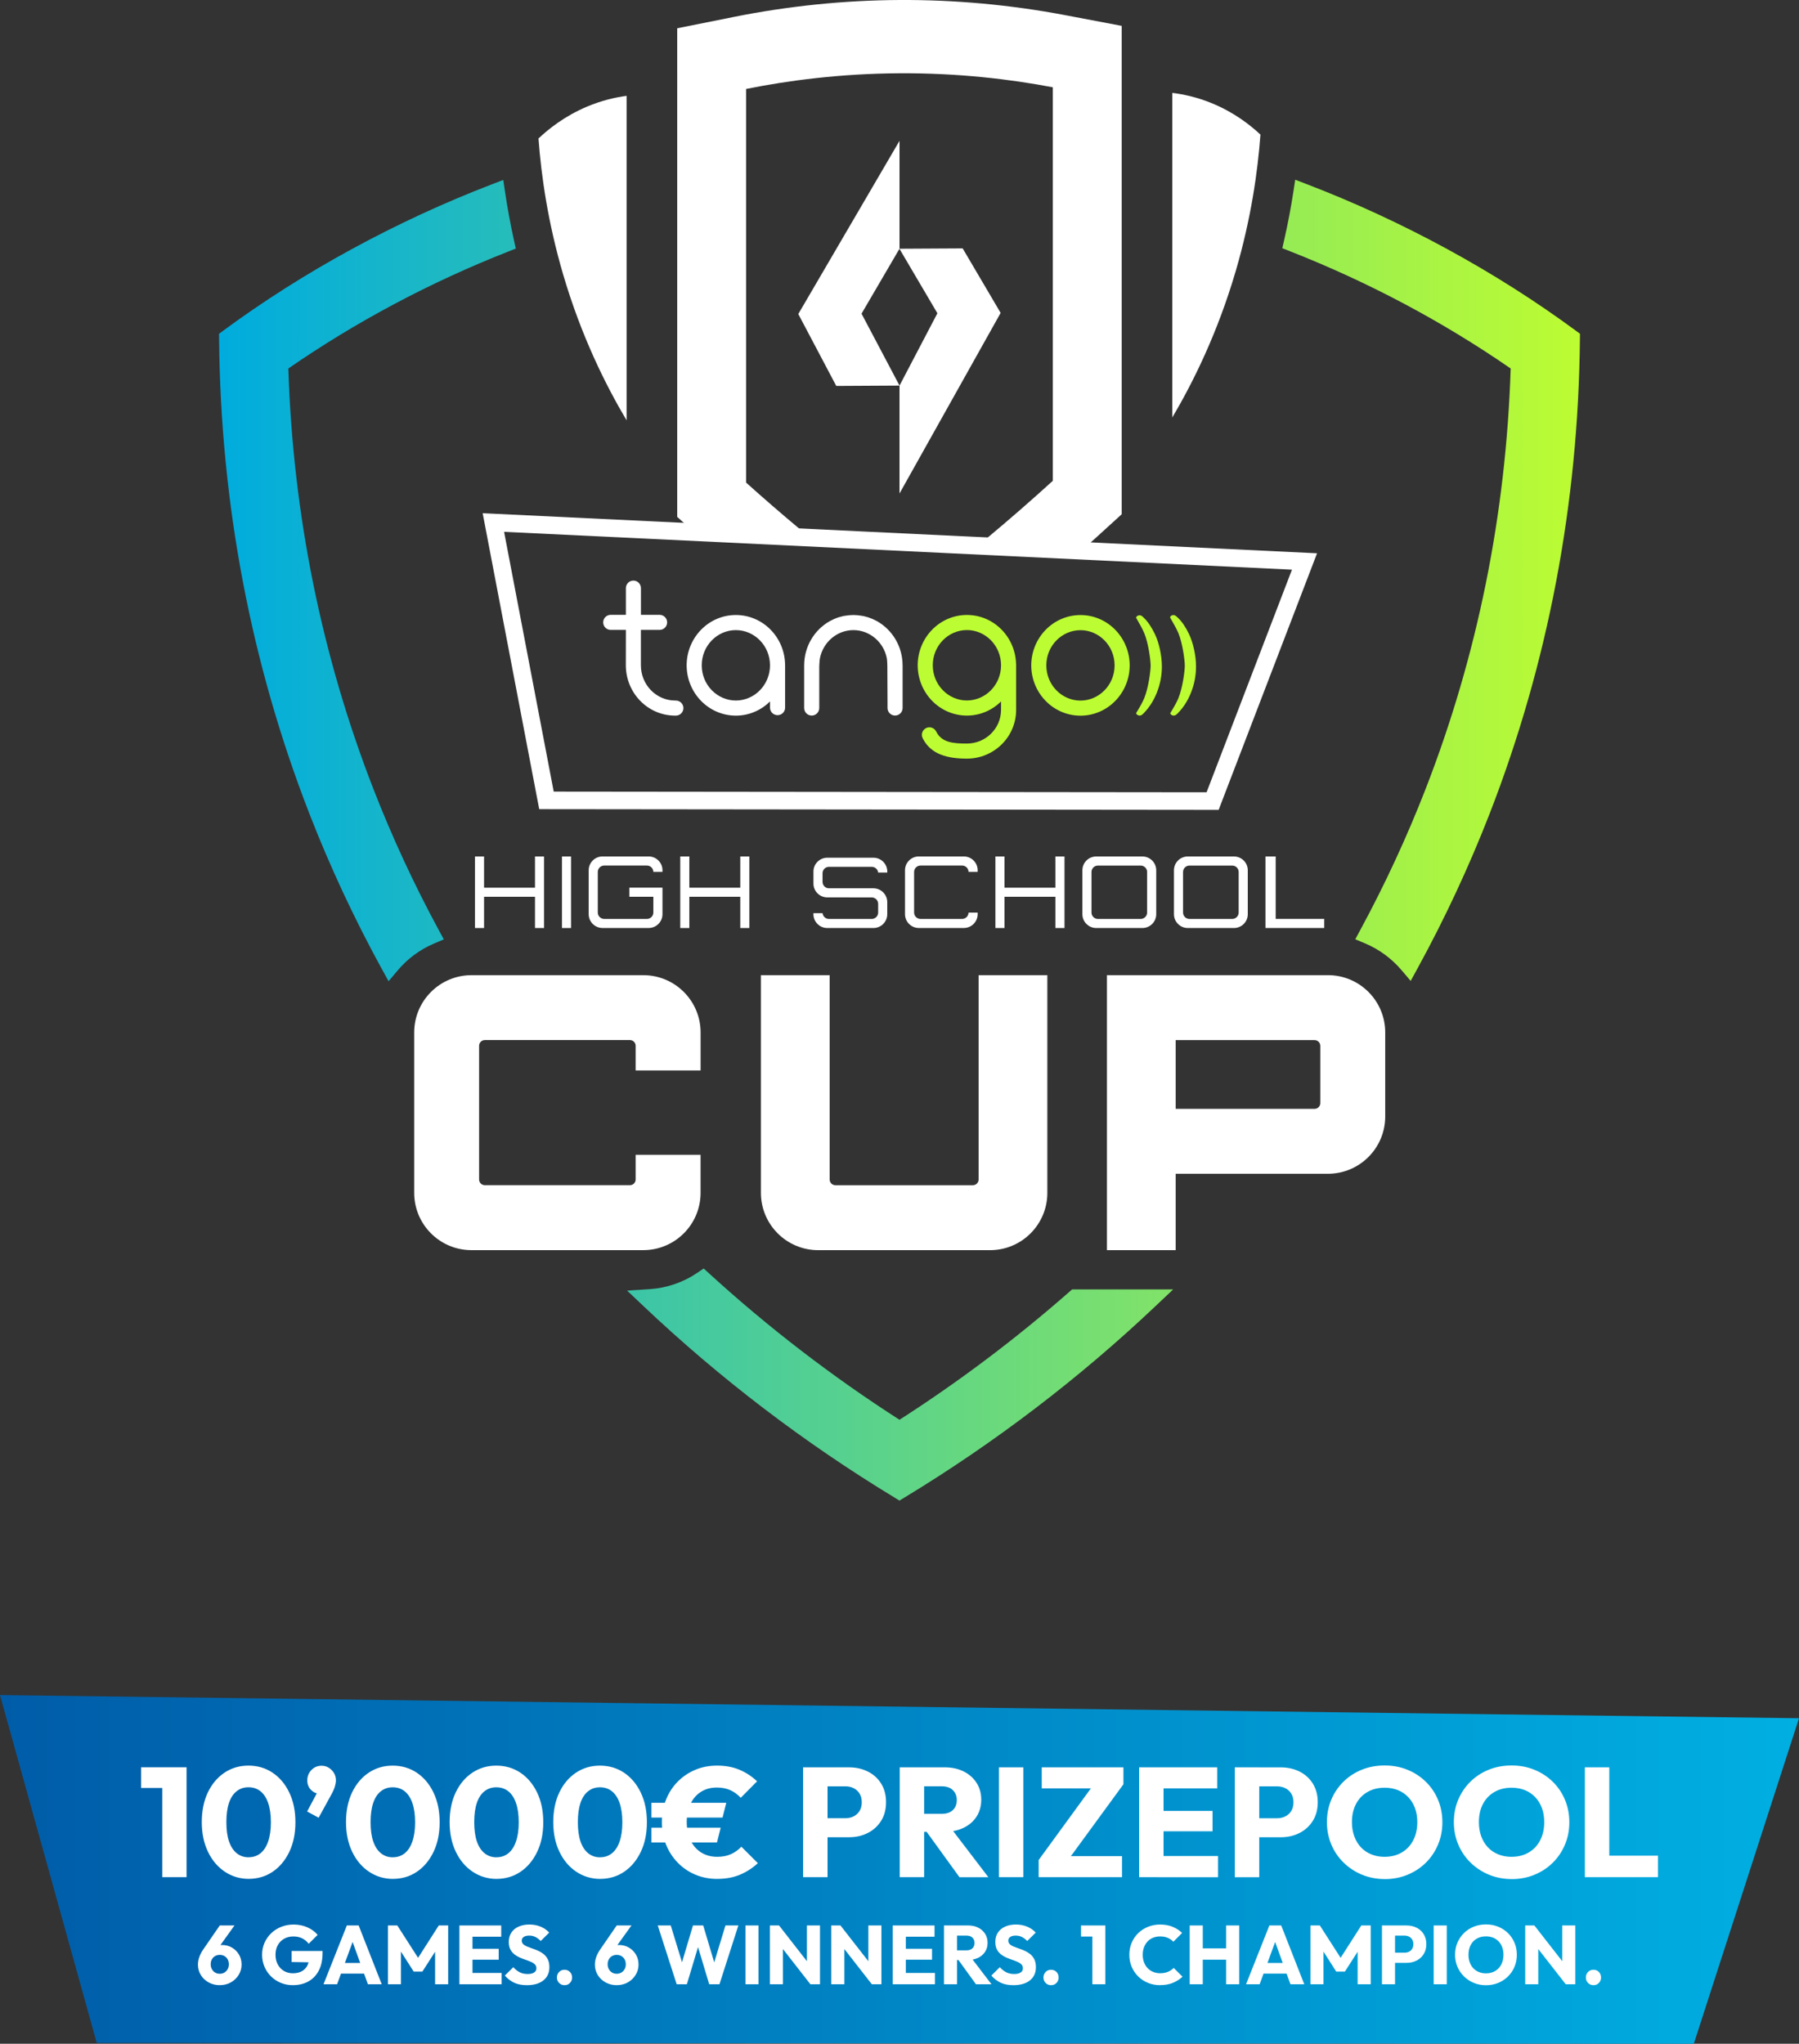 <?xml version="1.0" encoding="UTF-8"?>
<svg id="Layer_2" data-name="Layer 2" xmlns="http://www.w3.org/2000/svg" xmlns:xlink="http://www.w3.org/1999/xlink" viewBox="0 0 763.15 866.84">
  <rect x="0" y="0" width="763.15" height="866.84" fill="#333333" stroke="none"/>
  <defs>
    <style>
      .cls-1 {
        fill: url(#linear-gradient-2);
      }

      .cls-2 {
        fill: #fff;
      }

      .cls-3 {
        fill: #bcfc32;
      }

      .cls-4 {
        fill: none;
      }

      .cls-5 {
        fill: url(#linear-gradient-3);
      }

      .cls-6 {
        fill: url(#linear-gradient);
      }

      .cls-7 {
        fill: url(#linear-gradient-4);
      }
    </style>
    <linearGradient id="linear-gradient" x1="0" y1="792.89" x2="763.15" y2="792.89" gradientUnits="userSpaceOnUse">
      <stop offset="0" stop-color="#005ca8"/>
      <stop offset="1" stop-color="#00afe2"/>
    </linearGradient>
    <linearGradient id="linear-gradient-2" x1="2173.31" y1="2749.9" x2="1560.58" y2="2749.9" gradientTransform="translate(-1503.08 -2503.76)" gradientUnits="userSpaceOnUse">
      <stop offset="0" stop-color="#bcfc32"/>
      <stop offset="1" stop-color="#00acde"/>
    </linearGradient>
    <linearGradient id="linear-gradient-3" x1="2208.79" y1="2750.01" x2="1596" y2="2750.01" xlink:href="#linear-gradient-2"/>
    <linearGradient id="linear-gradient-4" x1="2196.69" y1="3090.98" x2="1573.29" y2="3090.98" xlink:href="#linear-gradient-2"/>
  </defs>
  <g id="Layer_1-2" data-name="Layer 1">
    <g>
      <g>
        <path class="cls-6" d="M41.04,866.48c-13.68-49.18-27.36-98.36-41.04-147.54,254.38,3.28,508.77,6.55,763.15,9.83-14.87,46.02-29.75,92.04-44.62,138.06l-677.49-.35Z"/>
        <path class="cls-2" d="M59.86,758.35v-8.78h18.61v8.78h-18.61Zm8.98,37.82v-46.59h10.3v46.59h-10.3Zm36.69,.73c-3.74,0-7.13-1.01-10.16-3.04-3.04-2.02-5.42-4.85-7.16-8.48-1.74-3.63-2.61-7.82-2.61-12.57s.86-8.99,2.57-12.57c1.72-3.59,4.07-6.38,7.06-8.38,2.99-2,6.38-3,10.16-3s7.24,1,10.23,3c2.99,2,5.36,4.81,7.09,8.41,1.74,3.61,2.61,7.81,2.61,12.61s-.87,9-2.61,12.6c-1.74,3.61-4.09,6.41-7.06,8.41-2.97,2-6.35,3-10.13,3Zm-.06-9.17c1.94,0,3.61-.56,5.01-1.68,1.41-1.12,2.5-2.79,3.27-5.01s1.16-4.94,1.16-8.15-.39-5.98-1.16-8.18c-.77-2.2-1.86-3.86-3.27-4.98-1.41-1.12-3.1-1.68-5.08-1.68s-3.55,.55-4.98,1.65c-1.43,1.1-2.52,2.75-3.27,4.95s-1.12,4.93-1.12,8.18,.37,5.99,1.12,8.18c.75,2.2,1.84,3.87,3.27,5.02,1.43,1.15,3.11,1.72,5.05,1.72Zm24.81-19.4l4.82-9.04,2.97-.79c-.31,.62-.68,1.15-1.12,1.58s-.95,.66-1.52,.66c-1.28,0-2.44-.53-3.5-1.58-1.06-1.05-1.58-2.4-1.58-4.03,0-1.72,.58-3.18,1.75-4.39,1.16-1.21,2.61-1.82,4.32-1.82,1.63,0,3.05,.61,4.26,1.82,1.21,1.21,1.82,2.67,1.82,4.39,0,.7-.13,1.53-.4,2.47-.26,.95-.79,2.15-1.58,3.6l-5.35,9.77-4.88-2.64Zm36.43,28.58c-3.74,0-7.13-1.01-10.16-3.04-3.04-2.02-5.42-4.85-7.16-8.48-1.74-3.63-2.61-7.82-2.61-12.57s.86-8.99,2.57-12.57c1.72-3.59,4.07-6.38,7.06-8.38,2.99-2,6.38-3,10.16-3s7.24,1,10.23,3c2.99,2,5.36,4.81,7.09,8.41,1.74,3.61,2.61,7.81,2.61,12.61s-.87,9-2.61,12.6c-1.74,3.61-4.09,6.41-7.06,8.41-2.97,2-6.35,3-10.13,3Zm-.06-9.17c1.94,0,3.61-.56,5.01-1.68,1.41-1.12,2.5-2.79,3.27-5.01s1.16-4.94,1.16-8.15-.39-5.98-1.16-8.18c-.77-2.2-1.86-3.86-3.27-4.98-1.41-1.12-3.1-1.68-5.08-1.68s-3.55,.55-4.98,1.65c-1.43,1.1-2.52,2.75-3.27,4.95-.75,2.2-1.12,4.93-1.12,8.18s.37,5.99,1.12,8.18c.75,2.2,1.84,3.87,3.27,5.02,1.43,1.15,3.11,1.72,5.05,1.72Zm44.02,9.17c-3.74,0-7.13-1.01-10.16-3.04-3.04-2.02-5.42-4.85-7.16-8.48-1.74-3.63-2.61-7.82-2.61-12.57s.86-8.99,2.57-12.57c1.72-3.59,4.07-6.38,7.06-8.38,2.99-2,6.38-3,10.16-3s7.24,1,10.23,3c2.99,2,5.36,4.81,7.09,8.41,1.74,3.61,2.61,7.81,2.61,12.61s-.87,9-2.61,12.6c-1.74,3.61-4.09,6.41-7.06,8.41-2.97,2-6.35,3-10.13,3Zm-.06-9.17c1.94,0,3.61-.56,5.01-1.68,1.41-1.12,2.5-2.79,3.27-5.01,.77-2.22,1.16-4.94,1.16-8.15s-.39-5.98-1.16-8.18c-.77-2.2-1.86-3.86-3.27-4.98-1.41-1.12-3.1-1.68-5.08-1.68s-3.55,.55-4.98,1.65c-1.43,1.1-2.52,2.75-3.27,4.95s-1.12,4.93-1.12,8.18,.37,5.99,1.12,8.18c.75,2.2,1.84,3.87,3.27,5.02,1.43,1.15,3.11,1.72,5.05,1.72Zm44.02,9.17c-3.74,0-7.13-1.01-10.16-3.04-3.04-2.02-5.42-4.85-7.16-8.48-1.74-3.63-2.61-7.82-2.61-12.57s.86-8.99,2.57-12.57c1.72-3.59,4.07-6.38,7.06-8.38,2.99-2,6.38-3,10.16-3s7.24,1,10.23,3c2.99,2,5.36,4.81,7.09,8.41,1.74,3.61,2.61,7.81,2.61,12.61s-.87,9-2.61,12.6c-1.74,3.61-4.09,6.41-7.06,8.41-2.97,2-6.35,3-10.13,3Zm-.06-9.17c1.94,0,3.61-.56,5.01-1.68,1.41-1.12,2.5-2.79,3.27-5.01s1.16-4.94,1.16-8.15-.39-5.98-1.16-8.18c-.77-2.2-1.86-3.86-3.27-4.98-1.41-1.12-3.1-1.68-5.08-1.68s-3.55,.55-4.98,1.65c-1.43,1.1-2.52,2.75-3.27,4.95-.75,2.2-1.12,4.93-1.12,8.18s.37,5.99,1.12,8.18c.75,2.2,1.84,3.87,3.27,5.02,1.43,1.15,3.11,1.72,5.05,1.72Zm21.78-16.83v-6.27h31.74l-1.58,6.27h-30.16Zm0,10.56v-6.27h29.37l-1.58,6.27h-27.78Zm27.91,15.44c-3.39,0-6.5-.61-9.34-1.82-2.84-1.21-5.33-2.91-7.46-5.11-2.13-2.2-3.78-4.76-4.95-7.69-1.17-2.92-1.75-6.08-1.75-9.47s.58-6.54,1.75-9.47c1.17-2.93,2.81-5.47,4.92-7.62,2.11-2.16,4.59-3.84,7.42-5.05,2.84-1.21,5.95-1.82,9.34-1.82,3.56,0,6.74,.59,9.54,1.78,2.79,1.19,5.27,2.82,7.42,4.88l-6.93,7c-1.23-1.36-2.67-2.43-4.32-3.2-1.65-.77-3.6-1.16-5.84-1.16-2.55,0-4.78,.61-6.7,1.82-1.91,1.21-3.4,2.92-4.45,5.11-1.06,2.2-1.59,4.77-1.59,7.72s.54,5.53,1.62,7.76,2.58,3.94,4.52,5.15c1.94,1.21,4.2,1.82,6.8,1.82,2.2,0,4.14-.37,5.81-1.12,1.67-.75,3.15-1.8,4.42-3.17l6.99,6.99c-2.24,2.07-4.76,3.7-7.56,4.88-2.79,1.19-6.02,1.78-9.67,1.78Zm36.43-.73v-46.59h10.36v46.59h-10.36Zm7.92-16.96v-8.05h10.03c1.28,0,2.44-.26,3.5-.79,1.05-.53,1.89-1.3,2.51-2.31,.62-1.01,.92-2.24,.92-3.69s-.31-2.62-.92-3.63c-.62-1.01-1.45-1.78-2.51-2.31-1.06-.53-2.22-.79-3.5-.79h-10.03v-8.05h11.55c2.95,0,5.61,.59,7.99,1.78,2.38,1.19,4.26,2.89,5.64,5.11,1.39,2.22,2.08,4.85,2.08,7.89s-.69,5.66-2.08,7.89c-1.39,2.22-3.27,3.94-5.64,5.15-2.37,1.21-5.04,1.82-7.99,1.82h-11.55Zm33.06,16.96v-46.59h10.36v46.59h-10.36Zm7.92-19.21v-7.65h9.83c2.07,0,3.66-.53,4.78-1.58,1.12-1.06,1.68-2.49,1.68-4.29,0-1.67-.55-3.06-1.65-4.16s-2.68-1.65-4.75-1.65h-9.9v-8.05h11.09c3.08,0,5.79,.58,8.12,1.75,2.33,1.17,4.16,2.78,5.48,4.85,1.32,2.07,1.98,4.44,1.98,7.13s-.66,5.11-1.98,7.16c-1.32,2.05-3.17,3.64-5.54,4.78s-5.17,1.71-8.38,1.71h-10.76Zm17.42,19.21l-14.52-20.06,9.5-2.57,17.29,22.64h-12.28Zm16.76,0v-46.59h10.36v46.59h-10.36Zm16.83-7.26l23.43-32.14h12.54l-23.49,32.14h-12.47Zm0,7.26v-7.26l6.86-1.65h28.51v8.91h-35.37Zm1.32-37.68v-8.91h34.65v7.19l-6.99,1.72h-27.65Zm41.31,37.68v-46.59h10.36v46.59h-10.36Zm7.92-37.68v-8.91h25.21v8.91h-25.21Zm0,18.22v-8.65h23.23v8.65h-23.23Zm0,19.47v-8.98h25.54v8.98h-25.54Zm32.67,0v-46.59h10.36v46.59h-10.36Zm7.92-16.96v-8.05h10.03c1.28,0,2.44-.26,3.5-.79,1.05-.53,1.89-1.3,2.51-2.31,.62-1.01,.92-2.24,.92-3.69s-.31-2.62-.92-3.63c-.62-1.01-1.45-1.78-2.51-2.31-1.06-.53-2.22-.79-3.5-.79h-10.03v-8.05h11.55c2.95,0,5.61,.59,7.99,1.78,2.38,1.19,4.26,2.89,5.64,5.11s2.08,4.85,2.08,7.89-.69,5.66-2.08,7.89-3.27,3.94-5.64,5.15c-2.37,1.21-5.04,1.82-7.99,1.82h-11.55Zm55.77,17.75c-3.52,0-6.76-.62-9.74-1.85-2.97-1.23-5.57-2.95-7.82-5.15-2.24-2.2-3.98-4.76-5.21-7.69-1.23-2.92-1.85-6.08-1.85-9.47s.62-6.6,1.85-9.5c1.23-2.9,2.95-5.44,5.15-7.62,2.2-2.18,4.79-3.87,7.76-5.08,2.97-1.21,6.21-1.82,9.73-1.82s6.7,.61,9.67,1.82c2.97,1.21,5.56,2.9,7.79,5.08,2.22,2.18,3.95,4.73,5.18,7.66s1.85,6.1,1.85,9.54-.62,6.54-1.85,9.47c-1.23,2.93-2.95,5.48-5.15,7.66-2.2,2.18-4.78,3.88-7.76,5.11-2.97,1.23-6.17,1.85-9.6,1.85Zm-.13-9.44c2.77,0,5.2-.62,7.29-1.85,2.09-1.23,3.71-2.96,4.85-5.18,1.14-2.22,1.71-4.78,1.71-7.69,0-2.2-.33-4.19-.99-5.97-.66-1.78-1.61-3.32-2.84-4.62-1.23-1.3-2.7-2.29-4.39-2.97-1.69-.68-3.57-1.02-5.64-1.02-2.77,0-5.2,.61-7.29,1.82-2.09,1.21-3.71,2.9-4.85,5.08-1.15,2.18-1.72,4.74-1.72,7.69,0,2.2,.33,4.2,.99,6.01,.66,1.8,1.59,3.36,2.8,4.65,1.21,1.3,2.67,2.3,4.39,3,1.72,.7,3.61,1.06,5.68,1.06Zm53.98,9.44c-3.52,0-6.76-.62-9.74-1.85-2.97-1.23-5.57-2.95-7.82-5.15-2.24-2.2-3.98-4.76-5.21-7.69-1.23-2.92-1.85-6.08-1.85-9.47s.62-6.6,1.85-9.5c1.23-2.9,2.95-5.44,5.15-7.62,2.2-2.18,4.79-3.87,7.76-5.08,2.97-1.21,6.21-1.82,9.73-1.82s6.7,.61,9.67,1.82c2.97,1.21,5.56,2.9,7.79,5.08,2.22,2.18,3.95,4.73,5.18,7.66,1.23,2.93,1.85,6.1,1.85,9.54s-.62,6.54-1.85,9.47-2.95,5.48-5.15,7.66c-2.2,2.18-4.78,3.88-7.76,5.11-2.97,1.23-6.17,1.85-9.6,1.85Zm-.13-9.44c2.77,0,5.2-.62,7.29-1.85,2.09-1.23,3.71-2.96,4.85-5.18,1.14-2.22,1.71-4.78,1.71-7.69,0-2.2-.33-4.19-.99-5.97-.66-1.78-1.61-3.32-2.84-4.62-1.23-1.3-2.7-2.29-4.39-2.97-1.69-.68-3.57-1.02-5.64-1.02-2.77,0-5.2,.61-7.29,1.82-2.09,1.21-3.71,2.9-4.85,5.08-1.15,2.18-1.72,4.74-1.72,7.69,0,2.2,.33,4.2,.99,6.01,.66,1.8,1.59,3.36,2.8,4.65,1.21,1.3,2.67,2.3,4.39,3,1.72,.7,3.61,1.06,5.68,1.06Zm31.08,8.64v-46.59h10.36v46.59h-10.36Zm7.99,0v-9.11h23.03v9.11h-23.03Z"/>
        <g>
          <path class="cls-2" d="M93.23,841.99c-1.74,0-3.31-.39-4.72-1.17-1.4-.78-2.51-1.82-3.32-3.13s-1.22-2.77-1.22-4.4c0-2.12,.74-4.26,2.23-6.43l7.03-10.21h6.25l-7.81,10.88-2.08,.18c.33-.57,.68-1.05,1.04-1.47,.37-.41,.83-.73,1.4-.95,.57-.22,1.28-.34,2.15-.34,1.55,0,2.95,.36,4.19,1.08,1.24,.72,2.23,1.7,2.98,2.93,.75,1.24,1.13,2.66,1.13,4.26s-.41,3.1-1.24,4.43c-.82,1.33-1.93,2.38-3.32,3.16-1.39,.78-2.96,1.17-4.7,1.17Zm0-4.84c.73,0,1.39-.18,1.98-.53,.59-.35,1.05-.84,1.38-1.45,.33-.61,.49-1.29,.49-2.05s-.17-1.47-.49-2.07c-.33-.6-.79-1.07-1.38-1.41-.59-.34-1.25-.51-1.98-.51s-1.42,.17-2,.51c-.58,.34-1.03,.81-1.36,1.41-.33,.6-.49,1.29-.49,2.07s.16,1.44,.49,2.05c.33,.61,.78,1.1,1.36,1.45,.58,.35,1.24,.53,2,.53Z"/>
          <path class="cls-2" d="M124.21,841.99c-1.81,0-3.51-.33-5.1-.99-1.59-.66-2.97-1.57-4.15-2.74-1.18-1.17-2.1-2.53-2.77-4.1s-1.01-3.26-1.01-5.07,.34-3.5,1.02-5.05c.68-1.55,1.63-2.91,2.84-4.08,1.21-1.17,2.63-2.07,4.26-2.72,1.63-.65,3.37-.97,5.23-.97,2.14,0,4.09,.39,5.85,1.17,1.75,.78,3.21,1.85,4.36,3.21l-3.78,3.78c-.8-1.04-1.74-1.81-2.83-2.33-1.08-.52-2.31-.78-3.67-.78-1.46,0-2.77,.32-3.92,.97-1.15,.65-2.05,1.55-2.7,2.72-.65,1.17-.97,2.53-.97,4.08s.32,2.92,.95,4.1c.64,1.18,1.51,2.1,2.61,2.76,1.11,.66,2.38,.99,3.82,.99s2.7-.28,3.73-.83c1.02-.55,1.81-1.35,2.37-2.4,.55-1.05,.83-2.33,.83-3.83l3.67,2.47-11.13-.18v-4.7h13.11v.81c0,2.99-.54,5.51-1.61,7.54-1.07,2.04-2.56,3.57-4.45,4.61-1.9,1.04-4.08,1.55-6.55,1.55Z"/>
          <path class="cls-2" d="M137.24,841.6l9.89-24.94h5.02l9.78,24.94h-5.86l-7.49-20.7h2.01l-7.59,20.7h-5.76Zm5.62-4.52v-4.52h13.6v4.52h-13.6Z"/>
          <path class="cls-2" d="M164.58,841.6v-24.94h3.96l9.82,15.3h-2.01l9.78-15.3h3.99v24.94h-5.55v-15.58l.99,.25-6.39,9.96h-3.67l-6.36-9.96,.95-.25v15.58h-5.51Z"/>
          <path class="cls-2" d="M194.89,841.6v-24.94h5.55v24.94h-5.55Zm4.24-20.17v-4.77h13.49v4.77h-13.49Zm0,9.75v-4.63h12.43v4.63h-12.43Zm0,10.42v-4.8h13.67v4.8h-13.67Z"/>
          <path class="cls-2" d="M223.47,841.99c-2.05,0-3.81-.34-5.28-1.01-1.47-.67-2.82-1.69-4.04-3.06l3.6-3.57c.8,.92,1.69,1.63,2.67,2.14,.98,.51,2.11,.76,3.41,.76,1.18,0,2.09-.21,2.74-.64,.65-.42,.97-1.01,.97-1.77,0-.68-.21-1.24-.64-1.66-.42-.42-.98-.79-1.68-1.09s-1.46-.6-2.3-.88c-.84-.28-1.67-.61-2.49-.97-.82-.37-1.58-.82-2.28-1.38-.69-.55-1.25-1.25-1.68-2.08s-.64-1.89-.64-3.16c0-1.53,.37-2.85,1.11-3.96,.74-1.11,1.77-1.95,3.09-2.53,1.32-.58,2.84-.87,4.56-.87s3.34,.31,4.79,.92c1.45,.61,2.64,1.45,3.59,2.51l-3.6,3.57c-.75-.78-1.51-1.35-2.28-1.73-.77-.38-1.63-.57-2.6-.57s-1.73,.18-2.3,.55c-.57,.37-.85,.89-.85,1.57,0,.64,.21,1.15,.64,1.54,.42,.39,.98,.72,1.68,1.01,.69,.28,1.46,.57,2.3,.85,.84,.28,1.67,.61,2.49,.99,.82,.38,1.58,.85,2.28,1.43,.69,.58,1.25,1.31,1.68,2.19,.42,.88,.64,1.97,.64,3.27,0,2.38-.85,4.24-2.54,5.6-1.7,1.35-4.04,2.03-7.03,2.03Z"/>
          <path class="cls-2" d="M239.47,841.99c-.92,0-1.68-.32-2.3-.95s-.92-1.4-.92-2.3c0-.94,.31-1.72,.92-2.35s1.38-.94,2.3-.94,1.71,.31,2.31,.94c.6,.62,.9,1.41,.9,2.35s-.3,1.66-.9,2.3c-.6,.64-1.37,.95-2.31,.95Z"/>
          <path class="cls-2" d="M261.62,841.99c-1.74,0-3.31-.39-4.72-1.17-1.4-.78-2.51-1.82-3.32-3.13-.81-1.31-1.22-2.77-1.22-4.4,0-2.12,.74-4.26,2.23-6.43l7.03-10.21h6.25l-7.81,10.88-2.08,.18c.33-.57,.68-1.05,1.04-1.47,.37-.41,.83-.73,1.4-.95,.57-.22,1.28-.34,2.15-.34,1.55,0,2.95,.36,4.19,1.08,1.24,.72,2.23,1.7,2.98,2.93,.75,1.24,1.13,2.66,1.13,4.26s-.41,3.1-1.24,4.43c-.82,1.33-1.93,2.38-3.32,3.16-1.39,.78-2.96,1.17-4.7,1.17Zm0-4.84c.73,0,1.39-.18,1.98-.53,.59-.35,1.05-.84,1.38-1.45,.33-.61,.49-1.29,.49-2.05s-.17-1.47-.49-2.07c-.33-.6-.79-1.07-1.38-1.41-.59-.34-1.25-.51-1.98-.51s-1.42,.17-2,.51c-.58,.34-1.03,.81-1.36,1.41-.33,.6-.49,1.29-.49,2.07s.16,1.44,.49,2.05c.33,.61,.78,1.1,1.36,1.45,.58,.35,1.24,.53,2,.53Z"/>
          <path class="cls-2" d="M287.05,841.6l-8.02-24.94h5.51l5.86,19.18h-2.15l5.72-19.18h4.34l5.72,19.18h-2.12l5.83-19.18h5.48l-8.02,24.94h-4.35l-5.76-19.18h2.05l-5.76,19.18h-4.34Z"/>
          <path class="cls-2" d="M316.23,841.6v-24.94h5.55v24.94h-5.55Z"/>
          <path class="cls-2" d="M326.58,841.6v-24.94h3.89l1.66,4.98v19.96h-5.55Zm17.2,0l-14.69-18.83,1.38-6.11,14.69,18.83-1.38,6.11Zm0,0l-1.48-4.98v-19.96h5.55v24.94h-4.06Z"/>
          <path class="cls-2" d="M352.64,841.6v-24.94h3.89l1.66,4.98v19.96h-5.55Zm17.2,0l-14.69-18.83,1.38-6.11,14.69,18.83-1.38,6.11Zm0,0l-1.48-4.98v-19.96h5.55v24.94h-4.06Z"/>
          <path class="cls-2" d="M378.71,841.6v-24.94h5.55v24.94h-5.55Zm4.24-20.17v-4.77h13.49v4.77h-13.49Zm0,9.75v-4.63h12.43v4.63h-12.43Zm0,10.42v-4.8h13.67v4.8h-13.67Z"/>
          <path class="cls-2" d="M400.44,841.6v-24.94h5.55v24.94h-5.55Zm4.24-10.28v-4.1h5.26c1.11,0,1.96-.28,2.56-.85,.6-.57,.9-1.33,.9-2.3,0-.89-.29-1.64-.88-2.23-.59-.59-1.44-.88-2.54-.88h-5.3v-4.31h5.93c1.65,0,3.1,.31,4.34,.94,1.25,.62,2.22,1.49,2.93,2.6,.71,1.11,1.06,2.38,1.06,3.82s-.35,2.74-1.06,3.83-1.7,1.95-2.97,2.56-2.77,.92-4.49,.92h-5.76Zm9.33,10.28l-7.77-10.74,5.09-1.38,9.26,12.12h-6.57Z"/>
          <path class="cls-2" d="M429.86,841.99c-2.05,0-3.81-.34-5.28-1.01-1.47-.67-2.82-1.69-4.04-3.06l3.6-3.57c.8,.92,1.69,1.63,2.67,2.14,.98,.51,2.11,.76,3.41,.76,1.18,0,2.09-.21,2.74-.64,.65-.42,.97-1.01,.97-1.77,0-.68-.21-1.24-.64-1.66-.42-.42-.98-.79-1.68-1.09s-1.46-.6-2.3-.88c-.84-.28-1.67-.61-2.49-.97-.82-.37-1.58-.82-2.28-1.38-.69-.55-1.25-1.25-1.68-2.08-.42-.84-.64-1.89-.64-3.16,0-1.53,.37-2.85,1.11-3.96,.74-1.11,1.77-1.95,3.09-2.53,1.32-.58,2.84-.87,4.56-.87s3.34,.31,4.79,.92c1.45,.61,2.64,1.45,3.59,2.51l-3.6,3.57c-.75-.78-1.51-1.35-2.28-1.73-.77-.38-1.63-.57-2.6-.57s-1.73,.18-2.3,.55c-.57,.37-.85,.89-.85,1.57,0,.64,.21,1.15,.64,1.54,.42,.39,.98,.72,1.68,1.01,.69,.28,1.46,.57,2.3,.85,.84,.28,1.67,.61,2.49,.99,.82,.38,1.58,.85,2.28,1.43,.69,.58,1.25,1.31,1.68,2.19,.42,.88,.64,1.97,.64,3.27,0,2.38-.85,4.24-2.54,5.6-1.7,1.35-4.04,2.03-7.03,2.03Z"/>
          <path class="cls-2" d="M445.86,841.99c-.92,0-1.68-.32-2.3-.95s-.92-1.4-.92-2.3c0-.94,.31-1.72,.92-2.35s1.38-.94,2.3-.94,1.71,.31,2.31,.94c.6,.62,.9,1.41,.9,2.35s-.3,1.66-.9,2.3c-.6,.64-1.37,.95-2.31,.95Z"/>
          <path class="cls-2" d="M458.58,821.36v-4.7h9.96v4.7h-9.96Zm4.8,20.24v-24.94h5.51v24.94h-5.51Z"/>
          <path class="cls-2" d="M492.17,841.99c-1.86,0-3.59-.32-5.17-.97-1.59-.65-2.98-1.56-4.17-2.74s-2.11-2.55-2.77-4.12c-.66-1.57-.99-3.26-.99-5.07s.33-3.5,.99-5.07c.66-1.57,1.58-2.93,2.76-4.08,1.18-1.15,2.56-2.05,4.15-2.7,1.59-.65,3.31-.97,5.17-.97,1.98,0,3.74,.32,5.28,.95,1.54,.64,2.89,1.51,4.04,2.61l-3.71,3.74c-.66-.71-1.45-1.26-2.38-1.66-.93-.4-2.01-.6-3.23-.6-1.08,0-2.08,.18-2.99,.55-.91,.37-1.68,.89-2.33,1.57-.65,.68-1.15,1.51-1.52,2.47-.37,.97-.55,2.03-.55,3.18s.18,2.25,.55,3.21c.37,.97,.87,1.79,1.52,2.47,.65,.68,1.42,1.21,2.33,1.59,.91,.38,1.9,.57,2.99,.57,1.27,0,2.38-.2,3.32-.6,.94-.4,1.75-.95,2.44-1.66l3.74,3.74c-1.2,1.11-2.57,1.98-4.12,2.61-1.54,.64-3.33,.95-5.35,.95Z"/>
          <path class="cls-2" d="M504.68,841.6v-24.94h5.55v24.94h-5.55Zm3.32-10.42v-4.8h13.95v4.8h-13.95Zm12.12,10.42v-24.94h5.58v24.94h-5.58Z"/>
          <path class="cls-2" d="M528.59,841.6l9.89-24.94h5.02l9.78,24.94h-5.86l-7.49-20.7h2.01l-7.59,20.7h-5.76Zm5.62-4.52v-4.52h13.6v4.52h-13.6Z"/>
          <path class="cls-2" d="M555.93,841.6v-24.94h3.96l9.82,15.3h-2.01l9.78-15.3h3.99v24.94h-5.55v-15.58l.99,.25-6.39,9.96h-3.67l-6.36-9.96,.95-.25v15.58h-5.51Z"/>
          <path class="cls-2" d="M586.24,841.6v-24.94h5.55v24.94h-5.55Zm4.24-9.08v-4.31h5.37c.68,0,1.31-.14,1.87-.42,.57-.28,1.01-.69,1.34-1.24,.33-.54,.49-1.2,.49-1.98s-.17-1.4-.49-1.94c-.33-.54-.78-.95-1.34-1.24-.57-.28-1.19-.42-1.87-.42h-5.37v-4.31h6.18c1.58,0,3,.32,4.27,.95s2.28,1.55,3.02,2.74c.74,1.19,1.11,2.6,1.11,4.22s-.37,3.03-1.11,4.22c-.74,1.19-1.75,2.11-3.02,2.76-1.27,.65-2.7,.97-4.27,.97h-6.18Z"/>
          <path class="cls-2" d="M608.18,841.6v-24.94h5.55v24.94h-5.55Z"/>
          <path class="cls-2" d="M630.43,842.02c-1.88,0-3.62-.33-5.21-.99s-2.99-1.58-4.19-2.76c-1.2-1.18-2.13-2.55-2.79-4.12s-.99-3.26-.99-5.07,.33-3.53,.99-5.09,1.58-2.91,2.76-4.08c1.18-1.17,2.56-2.07,4.15-2.72,1.59-.65,3.33-.97,5.21-.97s3.59,.32,5.17,.97c1.59,.65,2.98,1.55,4.17,2.72,1.19,1.17,2.11,2.53,2.77,4.1,.66,1.57,.99,3.27,.99,5.1s-.33,3.5-.99,5.07c-.66,1.57-1.58,2.93-2.76,4.1-1.18,1.17-2.56,2.08-4.15,2.74s-3.3,.99-5.14,.99Zm-.07-5.05c1.48,0,2.78-.33,3.9-.99,1.12-.66,1.98-1.58,2.6-2.77,.61-1.19,.92-2.56,.92-4.12,0-1.18-.18-2.24-.53-3.2-.35-.95-.86-1.78-1.52-2.47-.66-.69-1.44-1.22-2.35-1.59-.91-.36-1.91-.55-3.02-.55-1.48,0-2.78,.32-3.9,.97-1.12,.65-1.98,1.55-2.6,2.72-.61,1.17-.92,2.54-.92,4.12,0,1.18,.18,2.25,.53,3.21,.35,.97,.85,1.8,1.5,2.49,.65,.69,1.43,1.23,2.35,1.61,.92,.38,1.93,.57,3.04,.57Z"/>
          <path class="cls-2" d="M647,841.6v-24.94h3.89l1.66,4.98v19.96h-5.55Zm17.2,0l-14.69-18.83,1.38-6.11,14.69,18.83-1.38,6.11Zm0,0l-1.48-4.98v-19.96h5.55v24.94h-4.06Z"/>
          <path class="cls-2" d="M675.96,841.99c-.92,0-1.68-.32-2.3-.95s-.92-1.4-.92-2.3c0-.94,.31-1.72,.92-2.35s1.38-.94,2.3-.94,1.71,.31,2.31,.94c.6,.62,.9,1.41,.9,2.35s-.3,1.66-.9,2.3c-.6,.64-1.37,.95-2.31,.95Z"/>
        </g>
      </g>
      <g>
        <path class="cls-2" d="M316.5,204.69c0-55.65,0-111.3,0-166.96,17.96-3.6,39.95-6.51,65.05-6.65,25.1-.14,47.08,2.53,65.05,5.94V203.93c-8.91,8.12-18.38,16.38-28.34,24.68l43.71,2.1c1.19-1.08,2.4-2.15,3.58-3.23l10.28-9.36V10.97l-23.95-4.54C428.73,2.04,405.07-.12,381.55,0c-23.52,.13-47.18,2.55-70.32,7.19l-23.95,4.81V219.24s3.63,3.26,3.63,3.26l48.9,2.35c-8.12-6.77-15.89-13.5-23.3-20.15Z"/>
        <path class="cls-2" d="M228.74,343.19l-23.99-125.52,353.96,17-41.75,108.83-288.23-.3Zm6.16-7.44l276.94,.29,36.22-94.42-334.22-16.05,21.05,110.18Z"/>
        <g>
          <path class="cls-2" d="M312.16,297.12c-7.93-.02-14.48-6.63-14.48-14.94,0-8.31,6.55-14.92,14.48-14.93,7.93,.02,14.47,6.62,14.48,14.93,0,8.31-6.55,14.92-14.48,14.94m20.88-14.96c-.03-11.71-9.29-21.3-20.88-21.31-11.6,0-20.86,9.62-20.88,21.34,.02,11.72,9.28,21.32,20.88,21.34,5.65,0,10.74-2.31,14.48-6.01v2.62c0,1.76,1.43,3.19,3.21,3.19s3.2-1.43,3.2-3.19v-17.97Zm-46.35,14.96h-.34c-7.93-.02-14.48-6.63-14.48-14.94v-15.01h7.93c1.77,0,3.2-1.43,3.2-3.2s-1.43-3.2-3.2-3.2h-7.91v-11.31c0-1.77-1.43-3.21-3.19-3.21s-3.2,1.43-3.2,3.21v11.31h-6.42c-1.77,0-3.2,1.43-3.2,3.2s1.43,3.2,3.2,3.2h6.42l-.02,15.01c.02,11.72,9.28,21.32,20.88,21.34h.35c1.76,0,3.2-1.43,3.2-3.2,0-1.76-1.44-3.19-3.21-3.19m96.18-14.96c-.01-8.05-4.4-15.11-10.91-18.74l-.41-.2c-.46-.25-.92-.49-1.41-.7l-.6-.22c-.44-.17-.87-.35-1.32-.5-.26-.08-.53-.14-.8-.21-.4-.12-.8-.24-1.21-.32-.26-.05-.54-.08-.81-.12-1.11-.19-2.25-.31-3.42-.31s-2.3,.13-3.41,.31c-.27,.04-.54,.07-.81,.12-.41,.09-.81,.21-1.21,.32-.27,.07-.54,.12-.79,.21-.53,.16-1.03,.37-1.53,.57l-.38,.15c-.51,.22-.99,.47-1.47,.73l-.35,.17c-6.51,3.63-10.89,10.69-10.91,18.74v18.13c0,1.76,1.44,3.2,3.2,3.2s3.2-1.43,3.2-3.2v-2.21h0s0-15.51,0-15.51c0,0,.1-2.44,.29-3.42,1.37-6.83,7.25-11.89,14.19-11.91,6.94,.01,12.82,5.07,14.18,11.91,.2,.98,.24,3.5,.23,3.74l.07,15.18v2.21c0,1.76,1.43,3.2,3.2,3.2s3.2-1.44,3.2-3.2v-18.11h0Z"/>
          <path class="cls-3" d="M481.95,302.47c1.73-2.81,2.88-4.94,3.46-6.39,1.8-4.44,2.7-11.59,2.7-13.75s-.91-9.44-2.72-13.82c-.62-1.46-1.76-3.62-3.44-6.5l-.07-.07c.27-.58,.85-.99,1.54-.99s1.16,.45,1.69,.96l.09,.1c1.69,1.59,3.25,3.88,4.69,6.87,.9,1.88,1.63,4.08,2.17,6.59,.54,2.51,.82,4.92,.82,7.23,0,3.73-.69,7.35-2.05,10.86-1.38,3.52-3.25,6.48-5.63,8.9l-.06,.09c-.53,.51-1,.96-1.69,.96s-1.26-.4-1.54-.98l.04-.06Zm14.49,0c1.73-2.81,2.88-4.94,3.46-6.39,1.8-4.44,2.7-11.56,2.7-13.75s-.91-9.44-2.73-13.82c-.62-1.46-1.76-3.62-3.44-6.5l-.09-.23c.27-.58,.75-.91,1.43-.91s1.16,.44,1.69,.96l.13,.09,.09,.1c1.69,1.59,3.26,3.88,4.69,6.87,.9,1.88,1.63,4.08,2.17,6.59,.55,2.51,.82,4.92,.82,7.23,0,3.73-.68,7.35-2.05,10.86-1.37,3.52-3.25,6.48-5.64,8.9l-.06,.08c-.54,.51-1.01,.96-1.69,.96s-1.21-.31-1.48-.9l-.02-.14Zm-52.58-20.26c0,8.31,6.54,14.92,14.48,14.94,7.93-.02,14.48-6.63,14.48-14.94,0-8.31-6.55-14.92-14.48-14.93-7.93,.02-14.48,6.62-14.48,14.93m-6.4,0c.03-11.72,9.29-21.33,20.88-21.34,11.6,0,20.86,9.61,20.88,21.34-.02,11.72-9.28,21.32-20.88,21.34-11.59-.02-20.85-9.61-20.88-21.34m-27.29,14.89c-7.93-.01-14.48-6.62-14.48-14.94s6.55-14.92,14.48-14.93c7.93,.01,14.47,6.63,14.48,14.93,0,8.31-6.55,14.92-14.48,14.94m20.88-14.94v-.06s0-.43,0-.43l-.03-.14c-.35-11.43-9.46-20.69-20.85-20.7-11.59,.01-20.86,9.62-20.88,21.34,.02,11.72,9.29,21.33,20.88,21.34,5.65,0,10.74-2.3,14.48-6v3.58c-.02,7.85-6.45,14.28-14.48,14.28-5.76,0-10.69-.37-13.04-5.11-.78-1.58-2.7-2.24-4.28-1.45-1.58,.78-2.24,2.69-1.45,4.28h0c3.39,6.88,10.53,8.68,18.78,8.68,11.5-.02,20.87-9.22,20.87-20.68v-18.92Z"/>
        </g>
        <g>
          <path class="cls-2" d="M230.8,363.26v30.35h-3.85v-13.25h-21.61v13.25h-3.85v-30.35h3.85v13.25h21.61v-13.25h3.85Z"/>
          <path class="cls-2" d="M238.39,393.61v-30.35h3.85v30.35h-3.85Z"/>
          <path class="cls-2" d="M253.59,369.83v17.2c0,1.51,1.22,2.72,2.72,2.72h18.13c1.49,0,2.7-1.2,2.72-2.69h0v-6.7h-10.17v-3.87h14.04v11.25c0,3.23-2.63,5.86-5.87,5.86h-19.56c-3.24,0-5.87-2.63-5.87-5.86v-18.63c0-3.23,2.63-5.86,5.87-5.86h19.56c3.24,0,5.87,2.63,5.87,5.86v.69h-3.87c-.02-1.49-1.23-2.69-2.72-2.69h-18.13c-1.5,0-2.72,1.22-2.72,2.72Z"/>
          <path class="cls-2" d="M317.88,363.26v30.35h-3.85v-13.25h-21.61v13.25h-3.85v-30.35h3.85v13.25h21.61v-13.25h3.85Z"/>
          <path class="cls-2" d="M348.93,374.04c0,1.5,1.22,2.72,2.72,2.72h18.86c3.24,.01,5.87,2.64,5.87,5.88v5.11c0,3.23-2.63,5.86-5.87,5.86h-19.58c-3.24,0-5.87-2.63-5.87-5.86v-.43h3.88c.14,1.37,1.3,2.44,2.71,2.44h18.15c1.5,0,2.72-1.22,2.72-2.72v-3.68c0-1.5-1.22-2.72-2.72-2.72l-18.86-.02c-3.24,0-5.87-2.63-5.87-5.86v-5.11c0-3.23,2.63-5.86,5.87-5.86h19.58c3.24,0,5.87,2.63,5.87,5.86v.43h-3.88c-.14-1.37-1.3-2.43-2.71-2.43h-18.15c-1.5,0-2.72,1.22-2.72,2.72v3.68Z"/>
          <path class="cls-2" d="M387.77,369.84v17.19c0,1.51,1.22,2.72,2.72,2.72h17.65c1.49,0,2.7-1.2,2.72-2.69h3.87v.68c0,3.23-2.63,5.86-5.87,5.86h-19.08c-3.24,0-5.87-2.63-5.87-5.86v-18.63c0-3.23,2.63-5.86,5.87-5.86h19.08c3.24,0,5.87,2.63,5.87,5.86v.69h-3.87c-.02-1.49-1.23-2.69-2.72-2.69h-17.65c-1.5,0-2.72,1.22-2.72,2.72Z"/>
          <path class="cls-2" d="M451.57,363.26v30.35h-3.85v-13.25h-21.61v13.25h-3.85v-30.35h3.85v13.25h21.61v-13.25h3.85Z"/>
          <path class="cls-2" d="M490.48,369.12v18.63c0,3.23-2.63,5.86-5.87,5.86h-19.58c-3.24,0-5.87-2.63-5.87-5.86v-18.63c0-3.23,2.63-5.86,5.87-5.86h19.58c3.24,0,5.87,2.63,5.87,5.86Zm-3.87,.72c0-1.5-1.22-2.72-2.72-2.72h-18.15c-1.5,0-2.72,1.22-2.72,2.72v17.2c0,1.51,1.22,2.72,2.72,2.72h18.15c1.5,0,2.72-1.22,2.72-2.72v-17.2Z"/>
          <path class="cls-2" d="M529.32,369.12v18.63c0,3.23-2.63,5.86-5.87,5.86h-19.58c-3.24,0-5.87-2.63-5.87-5.86v-18.63c0-3.23,2.63-5.86,5.87-5.86h19.58c3.24,0,5.87,2.63,5.87,5.86Zm-3.87,.72c0-1.5-1.22-2.72-2.72-2.72h-18.15c-1.5,0-2.72,1.22-2.72,2.72v17.2c0,1.51,1.22,2.72,2.72,2.72h18.15c1.5,0,2.72-1.22,2.72-2.72v-17.2Z"/>
          <path class="cls-2" d="M561.75,389.75v3.85h-24.92v-30.35h4.33v26.49h20.58Z"/>
        </g>
        <path class="cls-2" d="M347.1,530.24h72.89c13.42,0,24.3-10.88,24.3-24.3v-92.33h-29.16v86.66c0,1.34-1.09,2.43-2.43,2.43h-58.32c-1.34,0-2.43-1.09-2.43-2.43v-86.66h-29.16v92.33c0,13.42,10.88,24.3,24.3,24.3Z"/>
        <path class="cls-2" d="M563.32,413.61h-93.75v116.63h29.16v-32.4h64.59c13.42,0,24.3-10.88,24.3-24.3v-35.64c0-13.42-10.88-24.3-24.3-24.3Zm-3.24,54.27c0,1.34-1.09,2.43-2.43,2.43h-58.92v-29.16h58.92c1.34,0,2.43,1.09,2.43,2.43v24.3Z"/>
        <path class="cls-2" d="M297.2,454.04v-16.13c0-13.42-10.88-24.3-24.3-24.3h-72.89c-13.42,0-24.3,10.88-24.3,24.3v68.03c0,13.33,10.74,24.16,24.04,24.29,.08,0,.17,0,.25,0h72.89c13.42,0,24.3-10.88,24.3-24.3v-16.13h-27.54v10.46c0,1.34-1.09,2.43-2.43,2.43h-61.55c-1.34,0-2.43-1.09-2.43-2.43v-56.7c0-1.34,1.09-2.43,2.43-2.43h61.55c1.34,0,2.43,1.09,2.43,2.43v10.46h27.54Z"/>
        <path class="cls-2" d="M265.81,178.29V40.65c-4.58,.61-10.42,1.88-16.83,4.59-9.44,3.99-16.26,9.44-20.55,13.5,1.17,15.8,3.98,35.59,10.43,57.57,7.7,26.25,18.06,47.02,26.95,61.98Z"/>
        <g>
          <path class="cls-1" d="M594.51,411.44c-4.17-4.9-9.48-8.8-15.36-11.28l-4.23-1.78,2.18-4.03c10.43-19.29,19.73-39.36,27.64-59.68,21.99-56.52,34.13-116.53,36.1-178.37-28.81-19.91-60.27-36.63-93.55-49.71l-3.32-1.31,.79-3.48c1.57-6.93,2.88-13.82,3.9-20.47l.78-5.1,4.82,1.85c40.71,15.6,80.22,37.12,114.26,62.21l1.71,1.26-.02,2.12c-.63,69.96-13.53,137.77-38.34,201.55-8.7,22.35-18.97,44.39-30.55,65.52l-2.9,5.3-3.91-4.6Z"/>
          <path class="cls-5" d="M161.91,410.87c-11.6-21.16-21.9-43.24-30.62-65.64-24.82-63.78-37.72-131.59-38.35-201.55l-.02-2.12,1.71-1.26c33.98-25.04,73.4-46.52,114.02-62.12l4.84-1.86,.76,5.13c1.01,6.79,2.28,13.68,3.79,20.51l.77,3.47-3.3,1.3c-33.15,13.05-64.49,29.73-93.2,49.57,1.97,61.85,14.11,121.85,36.11,178.38,7.91,20.34,17.22,40.43,27.67,59.73l2.18,4.02-4.21,1.79c-5.87,2.49-11.17,6.41-15.32,11.33l-3.91,4.63-2.91-5.31Z"/>
          <path class="cls-7" d="M379.42,635.14c-38.23-23.18-74.06-50.49-106.47-81.19l-6.93-6.56,9.52-.61c7.25-.46,14.25-2.86,20.26-6.93l2.71-1.84,2.42,2.21c24.99,22.82,52.11,43.65,80.64,61.96,25.28-16.21,49.51-34.46,72.06-54.27l1.18-1.03h42.87l-7.59,7.18c-32.39,30.65-68.18,57.93-106.37,81.08l-2.16,1.31-2.16-1.31Z"/>
        </g>
        <path class="cls-2" d="M497.31,177.05V39.4c4.58,.56,10.42,1.77,16.83,4.41,9.44,3.88,16.26,9.26,20.55,13.28-1.17,15.81-3.98,35.63-10.43,57.69-7.7,26.33-18.06,47.22-26.95,62.28Z"/>
        <g>
          <polygon class="cls-2" points="354.75 163.69 338.64 133.19 381.58 59.73 381.58 105.48 365.47 133.04 381.58 163.54 354.75 163.69"/>
          <polygon class="cls-2" points="381.58 163.56 397.65 132.87 381.54 105.5 408.37 105.35 424.48 132.72 381.58 209.31 381.58 163.56"/>
        </g>
        <path class="cls-4" d="M446.6,37.02c-17.96-3.41-39.95-6.08-65.05-5.94-25.1,.14-47.08,3.05-65.05,6.65,0,55.65,0,111.3,0,166.96,7.42,6.65,15.19,13.38,23.3,20.15l78.45,3.77c9.97-8.31,19.43-16.56,28.34-24.68V37.02Z"/>
      </g>
    </g>
  </g>
</svg>